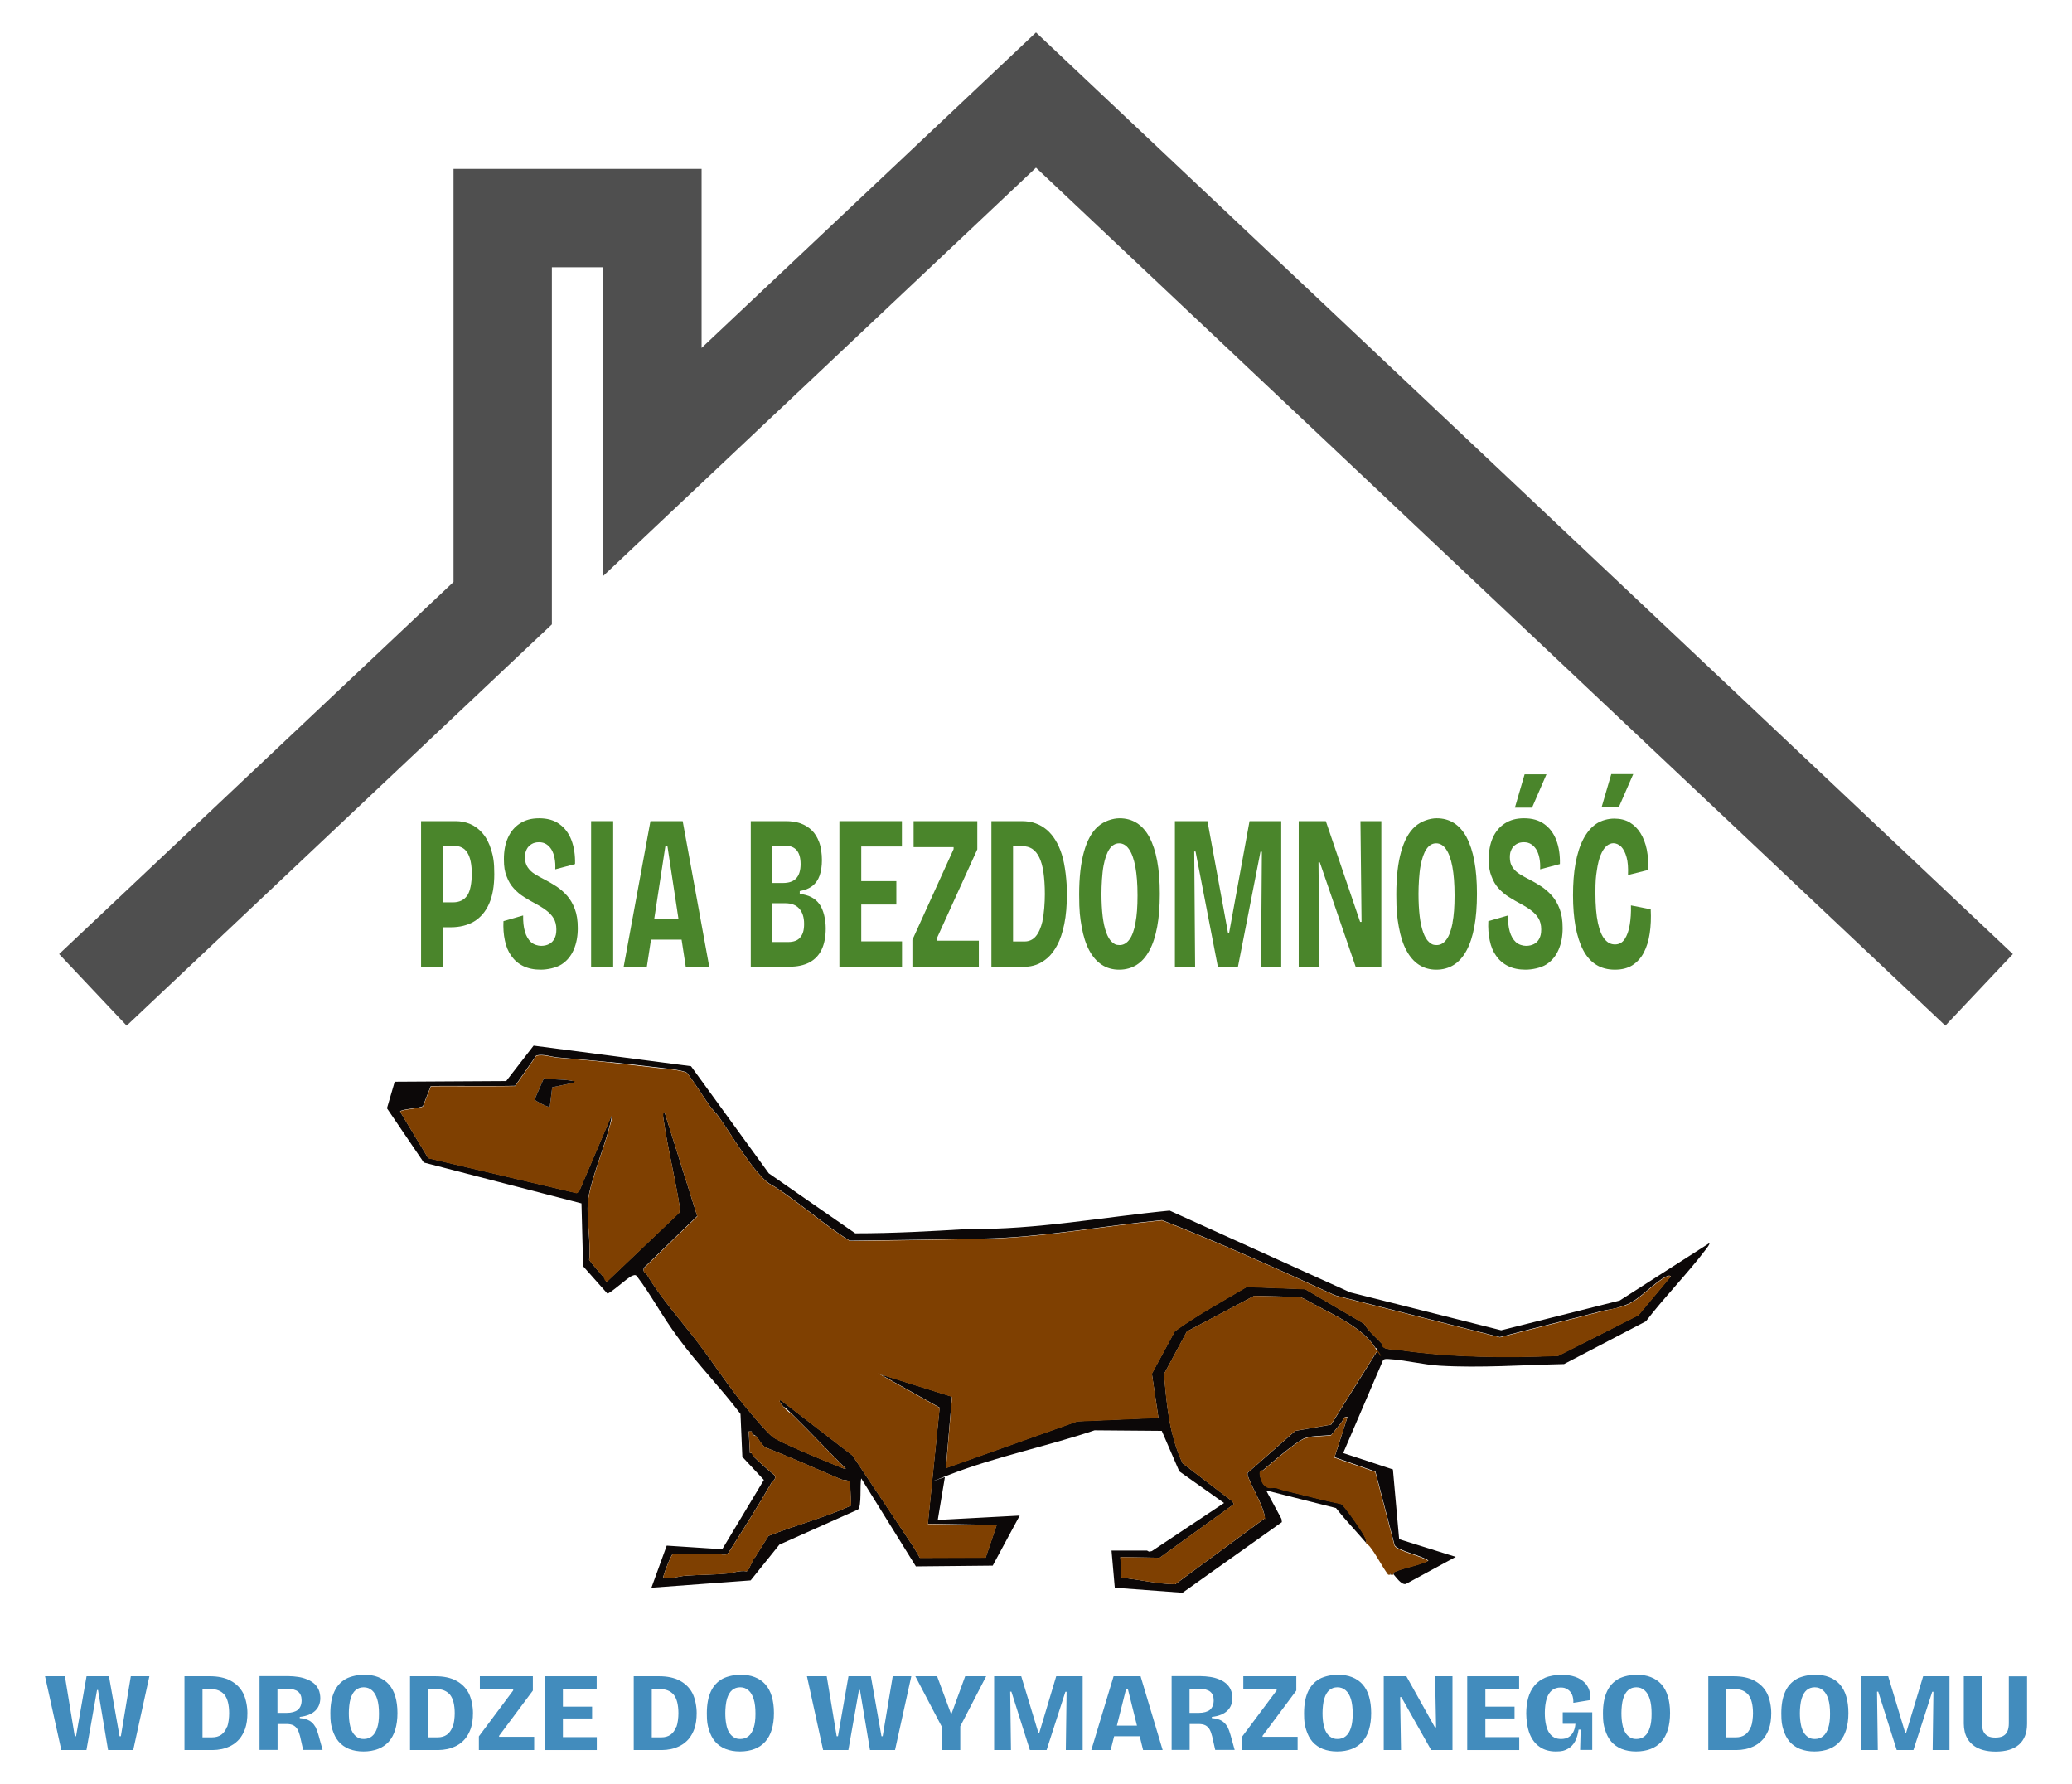 <?xml version="1.0" encoding="UTF-8"?>
<svg id="Warstwa_1" xmlns="http://www.w3.org/2000/svg" version="1.1" viewBox="0 0 1896 1632">
  <!-- Generator: Adobe Illustrator 29.4.0, SVG Export Plug-In . SVG Version: 2.1.0 Build 152)  -->
  <defs>
    <style>
      .st0 {
        fill: #4f4f4f;
      }

      .st1 {
        fill: #0c0808;
      }

      .st2 {
        fill: #4a852b;
      }

      .st3 {
        fill: #428cbd;
      }

      .st4 {
        fill: #7f4001;
      }
    </style>
  </defs>
  <path class="st1" d="M1250.1,1411.5c-9.1-10.7-18.9-20.8-27.6-31.9l-63.9-16.1,14,26,.4,3-90.9,64.6-62-4.6-3-34h32.5c.3,0,1.2.9,2.1,1l2.3-.5,66.1-44-41-29-16-37-61.5-.5c-42.5,14.4-91,24.3-132.5,40.5s-3.9,1.4-4.5,2.5l-6.5,39,75-4-24.7,45.8-70.3.7-50-80.5c-1.5,5.9.6,25.3-3,28.5l-71.9,32.1-26.3,32.7-90.8,6.7,14-38.5,50.8,3.3,38.1-63.4-19.7-21.1-1.7-39.3c-17.5-23.2-38.6-44.8-55.9-68.1s-25-39.6-39-58c-1.5-1.5-2.6-.8-4.3-.2-4.5,1.8-20.2,16.6-22.7,16.1l-22.1-24.9-1.5-57.5-144.3-37.4-33.7-49.6,7.1-24.3,102-.6,25.1-32.4,144,18.8,71.2,98,79.1,54.9c34.7,0,69.3-1.9,103.9-4,61.8.8,122.6-10.9,183.8-16.8l165.2,74.8,138.2,34.7,108.4-27.2,82-52.5c.8.8-2.3,4.5-3,5.5-17,22.5-37.8,43.5-55,66l-74.9,39.1c-36.8.8-76.9,3.7-113.6,1.5-15.2-.9-31.7-5.2-47-6.1-1.7,0-3.6-.4-5,1l-36.5,85,45.5,15,5.7,63.8,51.8,16.2-45.7,24.8c-4.2.9-8.6-6-11.3-8.9.1,0-.5-1.6,1.2-2.3,9.2-4.1,21.5-5.6,30.8-10.2-5.3-4.4-28.1-9-30.9-14.1l-17.6-67.4-37.4-13.1,11.9-36.9c-4.2-.4-3.9,2.9-5.5,4.9-3.1,3.9-6.2,7.8-9.4,11.6-7.7,1.2-20.1.2-26.8,4.2-9.9,5.8-26.5,20.2-35.6,28s-2.2.2-2.4.4c-1.9,1.9.9,10.1,2.8,12.4,4.5,5.4,7.5,2.4,12.3,3.5s4.1,1.5,7,2.2c17.2,4.1,34.3,8.8,51.7,12.3,1.4.9,2.4,2.3,3.5,3.5,4,4.8,14.8,20,17.6,25.4,1.1,2.1,2,4.1,2,6.5ZM558.4,971.8c-15.9-1.8-31.9-2.9-47.8-4.4-6.6-.6-13-3.4-19.9-1.8l-19.3,27.7c-8.6.3-17.3.2-25.9.2-4.5,0-9.1,0-13.9,0-12.5,0-25-.2-37.4.1l-7.2,18.3c-2.4,2-20.8,2.8-20.9,5l25.7,42.5,135.8,32,2.3-1.6,30.1-70.4c-.7,5.9-2.4,11.7-4,17.4-4.6,16.2-16.6,46.8-18,62-1.6,17.1,2.8,36.4,1.1,53.8,4.1,5.4,8.6,10.3,13,15.4s.5,3.6,3.5,4.2l66-62.9.3-5.5c-4.2-26.8-11-53.4-14.8-80.2s-1-6.2.9-6.4l30,95.3-48.9,47.4c-1.1,4.3,1.9,4.5,2.8,6,12.9,21.8,32.5,43.6,48,64,13.7,18.2,26.4,37.9,41.1,55.7,6.1,7.4,18.9,22.9,25.5,28.5,6,5.2,47.5,21.9,57.8,26.2s6.3,2.8,9.7,3.3c-16-15.8-31.4-32.4-47.4-48.1s-5.7-4.2-8.1-6.9c-.9-1-8.2-8.4-3.9-7.6l65.5,50.5c18.2,27.3,37.3,55.7,54.9,82.3,2.4,3.6,4.6,7.5,6.7,11.3l60.2-.2,10.1-29.9-63-1,10.8-106.3-54.8-30.7,66.1,20.7-5.6,65.3,120.2-42.8,74.3-3.2-6-40.4,21-38.8c20.7-15.1,43.6-27.3,65.7-40.5l53.6,2,54,31.7c4.2,7.3,10.9,12.4,16.4,18.4s.4,2.5,1.3,3.2c2.9,2,12.1,2,15.5,2.5,47.7,6.8,96,7.1,144.2,5.2l73.5-37.2,29.7-35.5c-1.1-1.3-3.4-.2-4.6.4-10.9,5.4-23.2,20.1-34.9,25.1s-16.5,4.4-23.7,6.3c-31.1,8.2-62.4,15.6-93.3,23.8l-150.7-38.2c-51.7-23.8-105-47.9-158.4-68.8-54.9,5.3-108.8,15.8-163.8,16.9s-36.2.7-54,1c-22.7.4-45.3.6-68,.9-23.4-14.5-45.1-34.3-68-49-3-1.9-5-2.6-7.8-4.9-14.9-12.6-31.9-42.6-44.3-59.9-2.2-3.1-5.4-6.1-7.4-8.8-7.3-10.1-13.7-21-21.3-30.9-2.6-2.2-16.6-3.8-21.2-4.3-8.7-1.1-46.1-5.3-49.1-5.6ZM1203.7,1193.9c-4.7-2.5-9.2-5.4-14.1-7.4l-41.9-1-61.6,32.6-20.9,38.9c2.4,28.5,4.8,55.5,17,81.7l45.5,34.8,1.5,2.5-68,49.1-36-.6,1.1,18.9c16.4,1.4,32.7,5.8,49.2,5.9l81.5-60c.8-1.4,0-3.4-.3-4.8-2.9-11.1-11.3-23.9-15.1-35v-2c0,0,43.7-38.5,43.7-38.5l32.8-5.7,42.2-67.4c.6-2.9-1.4-2.1-2-3.2-10.8-17.4-36.2-29-54.4-38.8ZM688,1309.5h-2.9c0,0,1.1,19.9,1.1,19.9,4-.7,2.7,2.4,4.1,3.8,5.8,5.7,12.3,11.4,18.5,16.5,1.7,3.9-2,5.2-2.8,6.6-12.5,21.8-26,43.1-39.5,64.3-4,3.5-5.9,1-10,.9-13.6-.2-27.3,0-40.9.2-1.5.5-9.5,21-8.7,21.8,7.1,1.3,13.9-1.5,20.5-2,12.3-.9,25.7-.8,38-2,5.9-.6,11.5-3,17.8-2,2.2-.5,5.5-11.6,7.7-12.8l12.3-19.6c24.9-10,51.2-16.5,75.6-27.8l-1-21.7c-2.2-1.9-6.3-1.5-8.1-2.2-22.5-9.5-45.9-20.1-69.1-29.1-3.5-2.2-6-7.3-8.6-10.2s-4.2-.2-4.1-4.6Z"/>
  <path class="st4" d="M1250.1,1411.5c0-2.4-.9-4.4-2-6.5-2.8-5.3-13.6-20.6-17.6-25.4s-2-2.6-3.5-3.5c-17.4-3.6-34.5-8.3-51.7-12.3-2.9-.7-6.3-2.1-7-2.2-4.8-1.1-7.8,1.9-12.3-3.5-1.9-2.3-4.7-10.5-2.8-12.4s1.8,0,2.4-.4c9.2-7.8,25.7-22.2,35.6-28,6.7-4,19.1-3,26.8-4.2,3.2-3.8,6.3-7.7,9.4-11.6s1.4-5.3,5.5-4.9l-11.9,36.9,37.4,13.1,17.6,67.4c2.8,5.1,25.5,9.7,30.9,14.1-9.3,4.6-21.6,6.1-30.8,10.2-1.7.7-1.1,2.2-1.2,2.3-.2.2-1.4,0-2,0l-.5-1-.5,1c-.5,0-1.2.3-1.8-.2-5.8-7.8-10.8-18.3-16.8-25.7-1.2-1.4-2.7-2.2-3.4-3.1Z"/>
  <path class="st1" d="M1273.1,1440.5c-.3,0-.7,0-1,0l.5-1,.5,1Z"/>
  <path class="st4" d="M1203.7,1193.9c18.2,9.8,43.6,21.4,54.4,38.8s2.6.3,2,3.2l-42.2,67.4-32.8,5.7-43.6,38.5v2c3.8,11.1,12.2,23.9,15.1,35s1.1,3.5.3,4.8l-81.5,60c-16.5,0-32.8-4.4-49.2-5.9l-1.1-18.9,36,.6,68-49.1-1.5-2.5-45.5-34.8c-12.3-26.2-14.6-53.2-17-81.7l20.9-38.9,61.6-32.6,41.9,1c4.9,2,9.5,4.9,14.1,7.4Z"/>
  <path class="st4" d="M688,1309.5c0,4.4,2.9,3.3,4.1,4.6,2.6,2.8,5.1,8,8.6,10.2,23.3,8.9,46.6,19.6,69.1,29.1,1.8.8,5.9.3,8.1,2.2l1,21.7c-24.4,11.3-50.7,17.8-75.6,27.8l-12.3,19.6c-2.1,1.2-5.4,12.2-7.7,12.8-6.3-1.1-11.9,1.4-17.8,2-12.3,1.3-25.6,1.1-38,2-6.6.5-13.4,3.3-20.5,2-.9-.8,7.2-21.3,8.7-21.8,13.6-.1,27.3-.4,40.9-.2,4.1,0,6,2.5,10-.9,13.5-21.2,27-42.5,39.5-64.3.8-1.4,4.5-2.6,2.8-6.6-6.2-5.1-12.7-10.8-18.5-16.5s-.2-4.5-4.1-3.8l-1.1-19.9h2.9Z"/>
  <path class="st4" d="M607.6,977.5c4.6.6,18.6,2.1,21.2,4.3,7.6,9.9,14.1,20.8,21.3,30.9,2,2.7,5.2,5.8,7.4,8.8,12.4,17.3,29.4,47.3,44.3,59.9,2.8,2.4,4.8,3,7.8,4.9,22.9,14.8,44.6,34.5,68,49,22.7-.3,45.3-.5,68-.9,17.8-.3,36-.6,54-1,55-1.2,108.9-11.6,163.8-16.9,53.5,20.9,106.7,44.9,158.4,68.8l150.7,38.2c30.9-8.1,62.2-15.6,93.3-23.8,7.3-1.9,16.4-3.1,23.7-6.3,11.7-5,24-19.7,34.9-25.1,1.2-.6,3.5-1.8,4.6-.4l-29.7,35.5-73.5,37.2c-48.2,1.9-96.5,1.6-144.2-5.2-3.4-.5-12.6-.5-15.5-2.5s-.7-2.5-1.3-3.2c-5.5-6-12.2-11-16.4-18.4l-54-31.7-53.6-2c-22.1,13.2-45,25.5-65.7,40.5l-21,38.8,6,40.4-74.3,3.2-120.2,42.8,5.6-65.3-66.1-20.7,54.8,30.7-10.8,106.3,63,1-10.1,29.9-60.2.2c-2.1-3.8-4.3-7.7-6.7-11.3-17.6-26.6-36.8-55-54.9-82.3l-65.5-50.5c-4.2-.8,3,6.6,3.9,7.6,2.5,2.6,5.7,4.5,8.1,6.9,16,15.7,31.4,32.2,47.4,48.1-3.3-.6-6.6-2-9.7-3.3-10.3-4.3-51.8-21-57.8-26.2-6.6-5.7-19.4-21.2-25.5-28.5-14.6-17.8-27.3-37.5-41.1-55.7-15.4-20.5-35.1-42.2-48-64-.9-1.5-4-1.7-2.8-6l48.9-47.4-30-95.3c-1.9.2-1.1,5.2-.9,6.4,3.8,26.8,10.6,53.4,14.8,80.2l-.3,5.5-66,62.9c-3-.6-2.5-3-3.5-4.2-4.4-5.1-8.9-10.1-13-15.4,1.7-17.5-2.7-36.7-1.1-53.8,1.4-15.2,13.4-45.8,18-62s3.4-11.5,4-17.4l-30.1,70.4-2.3,1.6-135.8-32-25.7-42.5c.1-2.3,18.6-3,20.9-5l7.2-18.3c12.4-.3,24.9,0,37.4-.1,4.8,0,9.4,0,13.9,0,8.6,0,17.3,0,25.9-.2l19.3-27.7c6.8-1.5,13.3,1.2,19.9,1.8,15.9,1.5,31.9,2.6,47.8,4.4,3,.3,40.4,4.6,49.1,5.6ZM525.1,990.5c-.4-1.9-2-1.8-3.5-2-7.9-1.3-16-.6-23.9-2.1l-8.5,19.5c.3,1.1,12.9,7.7,13.9,6.6l2.2-17.8,19.8-4.2ZM803.6,1256.5v1c.6-.3.6-.7,0-1Z"/>
  <path class="st1" d="M525.1,990.5l-19.8,4.2-2.2,17.8c-1,1.1-13.6-5.5-13.9-6.6l8.5-19.5c7.9,1.5,16,.8,23.9,2.1s3.1,0,3.5,2Z"/>
  <path class="st1" d="M803.6,1256.5c.6.3.6.7,0,1v-1Z"/>
  <polygon class="st0" points="1780.1 938.3 948 153.4 552 526.9 552 244.5 505 244.5 505 571.2 115.9 938.3 54.1 872.8 415 532.4 415 154.5 642 154.5 642 318.3 948 29.7 1841.9 872.8 1780.1 938.3"/>
  <g>
    <path class="st2" d="M441.7,762.4c-3.3-3.8-7.1-6.7-11.3-8.5s-8.7-2.7-13.4-2.7h-31.7v133.2h19.8v-36.1h7.2c8.4,0,15.6-1.8,21.5-5.3,5.9-3.6,10.5-8.9,13.7-16.1,3.2-7.2,4.8-16.3,4.8-27.2s-.9-16-2.8-22.2c-1.9-6.2-4.5-11.2-7.8-15ZM427.5,819.3c-2.8,4.1-7.2,6.2-13,6.2h-9.5v-51.7h10.3c5.7,0,9.8,2.1,12.4,6.3,2.6,4.2,4,10.6,4,19.2s-1.4,16-4.2,20.1Z"/>
    <path class="st2" d="M518.8,819.3c-3-3.3-6.2-6.1-9.7-8.4-3.5-2.3-7-4.3-10.5-6.1-3.2-1.6-6.2-3.3-9-5-2.8-1.7-5-3.8-6.7-6.3-1.7-2.4-2.5-5.5-2.5-9.1s.5-5.2,1.5-7.3,2.5-3.6,4.4-4.8c1.9-1.2,4.2-1.8,6.9-1.8s4.8.6,6.7,1.8c1.9,1.2,3.5,2.9,4.8,5,1.3,2.2,2.2,4.8,2.8,7.9.6,3.1.8,6.5.6,10.1l18.1-4.8c.2-8.3-.9-15.6-3.3-21.9-2.4-6.3-6.1-11.2-11-14.7-4.9-3.6-11.1-5.3-18.5-5.3s-12.7,1.6-17.6,4.7c-4.9,3.2-8.5,7.5-11,13.1-2.5,5.6-3.7,12.1-3.7,19.5s.8,11.5,2.5,15.8c1.6,4.4,3.8,8.1,6.6,11.1,2.7,3,5.8,5.6,9.3,7.8,3.4,2.2,7,4.2,10.5,6.1,3.8,2,7.1,4.1,9.9,6.2,2.8,2.1,5.1,4.5,6.7,7.2,1.6,2.7,2.5,6.1,2.5,10.1s-.6,6.2-1.7,8.4c-1.1,2.2-2.7,3.9-4.8,5-2.1,1.1-4.5,1.7-7.4,1.7s-6.8-1.1-9.3-3.4c-2.5-2.3-4.4-5.5-5.6-9.7-1.2-4.2-1.7-9.1-1.6-14.7l-18,5.2c-.3,6.3.1,12.2,1.3,17.7,1.1,5.5,3.1,10.2,5.9,14.1,2.8,4,6.4,7.1,10.9,9.3,4.5,2.2,9.8,3.3,15.9,3.3s14.1-1.6,19.1-4.8c5-3.2,8.7-7.7,11.2-13.5,2.5-5.8,3.7-12.3,3.7-19.6s-.9-12.7-2.7-17.6c-1.8-4.8-4.2-8.9-7.1-12.2Z"/>
    <rect class="st2" x="540.9" y="751.2" width="20.2" height="133.2"/>
    <path class="st2" d="M595.2,751.2l-24.5,133.2h21.2l3.8-24.8h28l3.8,24.8h21.5l-24.3-133.2h-29.6ZM598.7,840.4l10.2-66.6h1.8l10.1,66.6h-22.2Z"/>
    <path class="st2" d="M731.8,817.8v-2.6c4.7-.8,8.6-2.4,11.6-4.7,3-2.4,5.2-5.5,6.6-9.5,1.4-4,2.1-8.7,2.1-14.2s-.8-11.7-2.5-16.3c-1.7-4.5-3.9-8.2-6.9-11-2.9-2.8-6.4-4.9-10.3-6.3-4-1.3-8.3-2-13-2h-32.4v133.2h35.1c7.4,0,13.5-1.3,18.5-3.9,4.9-2.6,8.7-6.5,11.2-11.7,2.5-5.2,3.8-11.7,3.8-19.5s-1.9-16.8-5.8-22.2c-3.9-5.4-9.9-8.5-18.1-9.3ZM706.5,773.6h11.5c4.9,0,8.6,1.4,11,4.2,2.4,2.8,3.6,7.1,3.6,12.7s-1.3,10.1-4,13c-2.6,2.9-6.7,4.3-12.3,4.3h-9.8v-34.3ZM732.2,857.7c-2.4,2.8-6.1,4.1-11,4.1h-14.7v-35.5h11.9c5.7,0,10,1.6,12.9,4.9,3,3.3,4.5,8,4.5,14s-1.2,9.7-3.6,12.4Z"/>
    <polygon class="st2" points="788.1 827.5 820.2 827.5 820.2 806.1 788.1 806.1 788.1 774.4 825.3 774.4 825.3 751.2 788.1 751.2 781.6 751.2 768.1 751.2 768.1 884.4 781.6 884.4 788.1 884.4 825.4 884.4 825.4 861.2 788.1 861.2 788.1 827.5"/>
    <polygon class="st2" points="857.1 858.8 894.3 777 894.3 751.2 836 751.2 836 775 872.6 775 872.6 776.8 834.9 859.8 834.9 884.4 895.7 884.4 895.7 860.6 857.1 860.6 857.1 858.8"/>
    <path class="st2" d="M957.8,759.1c-6.2-5.2-13.7-7.9-22.7-7.9h-27.9v133.2h31c3.2,0,6.6-.6,10-1.8,3.5-1.2,6.9-3.3,10.3-6.2,3.3-2.9,6.4-6.9,9-11.9,2.7-5,4.8-11.4,6.4-19.2,1.6-7.7,2.4-17.1,2.4-28s-1.6-25.9-4.7-35.7c-3.1-9.8-7.8-17.4-13.9-22.6ZM954,842.5c-1.5,6.4-3.6,11.1-6.3,14.2-2.7,3.1-6.1,4.6-10.2,4.6h-10.5v-87.2h8.5c3.5,0,6.5.8,9.1,2.5,2.6,1.7,4.7,4.3,6.4,7.8,1.7,3.5,3,8,3.8,13.5.8,5.5,1.3,12.2,1.3,20s-.7,18.1-2.2,24.5Z"/>
    <path class="st2" d="M1051.8,765.9c-3.2-5.8-7-10.1-11.6-13-4.6-2.9-9.8-4.3-15.8-4.3s-14.2,2.5-19.8,7.6c-5.6,5-9.8,12.7-12.7,23-2.9,10.3-4.4,23.3-4.4,39.1s.8,21,2.3,29.6c1.5,8.5,3.8,15.7,6.9,21.5,3.1,5.8,6.9,10.2,11.5,13.2,4.6,3,9.9,4.5,15.9,4.5s11.4-1.5,16-4.4,8.6-7.4,11.7-13.2c3.2-5.9,5.5-13.1,7.1-21.7,1.6-8.6,2.4-18.6,2.4-30.1s-.8-21.3-2.4-30c-1.6-8.7-4-15.9-7.1-21.7ZM1039.1,844.3c-1.3,6.7-3.1,11.8-5.6,15.2-2.5,3.4-5.5,5.1-9,5.1s-5-1-7.1-2.9c-2.1-1.9-3.8-4.9-5.2-8.8-1.4-3.9-2.5-8.8-3.2-14.6-.7-5.9-1.1-12.7-1.1-20.5s.6-19,1.9-25.8,3.1-12,5.5-15.4,5.3-5.1,8.8-5.1,6.6,1.8,9.1,5.5c2.5,3.6,4.4,9,5.7,15.9,1.3,7,2,15.7,2,26.2s-.6,18.5-1.9,25.2Z"/>
    <polygon class="st2" points="1124.7 853.5 1123.7 853.5 1104.9 751.2 1075.1 751.2 1075.1 884.4 1093.6 884.4 1092.8 779 1094 779 1114.4 884.4 1132.8 884.4 1153.4 779.2 1154.7 779.2 1153.9 884.4 1172.4 884.4 1172.4 751.2 1143.4 751.2 1124.7 853.5"/>
    <polygon class="st2" points="1245.9 843.4 1244.6 843.4 1213.2 751.2 1188.4 751.2 1188.4 884.4 1207.4 884.4 1206.5 788.9 1207.7 788.9 1240.5 884.4 1264 884.4 1264 751.2 1244.9 751.2 1245.9 843.4"/>
    <path class="st2" d="M1342,765.9c-3.2-5.8-7-10.1-11.6-13-4.6-2.9-9.8-4.3-15.8-4.3s-14.2,2.5-19.8,7.6c-5.6,5-9.8,12.7-12.7,23-2.9,10.3-4.4,23.3-4.4,39.1s.8,21,2.3,29.6c1.5,8.5,3.8,15.7,6.9,21.5,3.1,5.8,6.9,10.2,11.5,13.2,4.6,3,9.9,4.5,15.9,4.5s11.4-1.5,16-4.4,8.6-7.4,11.7-13.2c3.2-5.9,5.5-13.1,7.1-21.7,1.6-8.6,2.4-18.6,2.4-30.1s-.8-21.3-2.4-30c-1.6-8.7-4-15.9-7.1-21.7ZM1329.2,844.3c-1.3,6.7-3.1,11.8-5.6,15.2-2.5,3.4-5.5,5.1-9,5.1s-5-1-7.1-2.9c-2.1-1.9-3.8-4.9-5.2-8.8-1.4-3.9-2.5-8.8-3.2-14.6-.7-5.9-1.1-12.7-1.1-20.5s.6-19,1.9-25.8,3.1-12,5.5-15.4,5.3-5.1,8.8-5.1,6.6,1.8,9.1,5.5c2.5,3.6,4.4,9,5.7,15.9,1.3,7,2,15.7,2,26.2s-.6,18.5-1.9,25.2Z"/>
    <polygon class="st2" points="1415.1 708.4 1395.1 708.4 1386.2 738.9 1401.9 738.9 1415.1 708.4"/>
    <path class="st2" d="M1420,819.3c-3-3.3-6.2-6.1-9.7-8.4-3.5-2.3-7-4.3-10.5-6.1-3.2-1.6-6.2-3.3-9-5-2.8-1.7-5-3.8-6.7-6.3-1.7-2.4-2.5-5.5-2.5-9.1s.5-5.2,1.5-7.3,2.5-3.6,4.4-4.8c1.9-1.2,4.2-1.8,6.9-1.8s4.8.6,6.7,1.8c1.9,1.2,3.5,2.9,4.8,5,1.3,2.2,2.2,4.8,2.8,7.9.6,3.1.8,6.5.6,10.1l18.1-4.8c.2-8.3-.9-15.6-3.3-21.9-2.4-6.3-6.1-11.2-11-14.7-4.9-3.6-11.1-5.3-18.5-5.3s-12.7,1.6-17.6,4.7c-4.9,3.2-8.5,7.5-11,13.1-2.5,5.6-3.7,12.1-3.7,19.5s.8,11.5,2.5,15.8c1.6,4.4,3.8,8.1,6.6,11.1,2.7,3,5.8,5.6,9.3,7.8,3.4,2.2,7,4.2,10.5,6.1,3.8,2,7.1,4.1,9.9,6.2,2.8,2.1,5.1,4.5,6.7,7.2,1.6,2.7,2.5,6.1,2.5,10.1s-.6,6.2-1.7,8.4c-1.1,2.2-2.7,3.9-4.8,5-2.1,1.1-4.5,1.7-7.4,1.7s-6.8-1.1-9.3-3.4c-2.5-2.3-4.4-5.5-5.6-9.7-1.2-4.2-1.7-9.1-1.6-14.7l-18,5.2c-.3,6.3.1,12.2,1.3,17.7,1.1,5.5,3.1,10.2,5.9,14.1,2.8,4,6.4,7.1,10.9,9.3,4.5,2.2,9.8,3.3,15.9,3.3s14.1-1.6,19.1-4.8c5-3.2,8.7-7.7,11.2-13.5,2.5-5.8,3.7-12.3,3.7-19.6s-.9-12.7-2.7-17.6c-1.8-4.8-4.2-8.9-7.1-12.2Z"/>
    <polygon class="st2" points="1494.5 708.2 1474.4 708.2 1465.5 738.7 1481.2 738.7 1494.5 708.2"/>
    <path class="st2" d="M1510.6,831.9l-18.2-3.6c.2,6.5-.2,12.4-1.1,17.8-.9,5.4-2.4,9.7-4.6,13-2.2,3.3-5.1,4.9-8.9,4.9s-6.6-1.5-9.3-4.6c-2.7-3.1-4.8-8.1-6.3-15-1.5-6.9-2.3-16-2.3-27.4s.4-14.8,1.3-20.6c.8-5.8,2-10.5,3.5-14.2,1.5-3.7,3.3-6.4,5.3-8.2,2-1.7,4.2-2.6,6.4-2.6s5,1.1,7.1,3.2c2.1,2.2,3.7,5.3,4.9,9.6,1.2,4.2,1.6,9.7,1.3,16.3l18.5-4.6c.3-6.7-.2-13-1.3-18.7-1.2-5.7-3.1-10.7-5.7-14.9-2.6-4.2-5.9-7.5-9.9-9.9-4-2.4-8.7-3.5-14.2-3.5s-11.8,1.6-16.5,4.8c-4.7,3.2-8.6,7.9-11.8,14-3.2,6.1-5.5,13.5-7.1,22.2s-2.3,18.4-2.3,29.2.8,20.2,2.3,28.6c1.6,8.4,3.9,15.6,7,21.5,3.1,5.9,7.1,10.4,11.9,13.4,4.8,3,10.5,4.5,17.1,4.5s11.8-1.4,16.1-4.1c4.3-2.8,7.8-6.6,10.4-11.6,2.6-5,4.4-10.8,5.4-17.6,1-6.7,1.3-14,.9-21.8Z"/>
  </g>
  <g>
    <polygon class="st3" points="110.6 1588.4 109.4 1588.4 99.7 1533.5 79.2 1533.5 69.6 1588.4 68.4 1588.4 59.4 1533.5 41.2 1533.5 56.1 1601 79.1 1601 88.8 1546.1 89.7 1546.1 98.9 1601 121.9 1601 136.7 1533.5 119.7 1533.5 110.6 1588.4"/>
    <path class="st3" d="M210.9,1537.5c-5.1-2.7-11.4-4-18.9-4h-23.2v67.5h25.8c2.7,0,5.5-.3,8.4-.9,2.9-.6,5.7-1.7,8.5-3.1,2.8-1.5,5.3-3.5,7.5-6,2.2-2.6,4-5.8,5.4-9.7,1.3-3.9,2-8.6,2-14.2s-1.3-13.1-3.9-18.1c-2.6-5-6.5-8.8-11.6-11.5ZM207.7,1579.8c-1.2,3.2-3,5.6-5.2,7.2-2.3,1.6-5.1,2.4-8.5,2.4h-8.7v-44.2h7.1c2.9,0,5.4.4,7.6,1.3,2.2.9,3.9,2.2,5.4,3.9,1.4,1.8,2.5,4.1,3.2,6.9.7,2.8,1.1,6.2,1.1,10.1s-.6,9.2-1.8,12.4Z"/>
    <path class="st3" d="M288.4,1579.6c-1.2-2.2-2.8-3.9-5-5.3-2.2-1.3-5.2-2.2-9.1-2.5v-1.1c3.4-.4,6.2-1.1,8.6-2.1s4.3-2.3,5.8-3.8c1.5-1.5,2.6-3.2,3.3-5.1.7-1.9,1.1-3.9,1.1-6.2s-.5-5.6-1.6-7.9c-1.1-2.3-2.5-4.1-4.4-5.7-1.9-1.5-4-2.8-6.5-3.7-2.4-1-5.1-1.7-7.9-2.1-2.8-.4-5.7-.7-8.6-.7h-26.6v67.5h16.5v-23.7h8c2.7,0,4.9.4,6.6,1.3,1.6.9,2.9,2.2,3.8,3.9.9,1.7,1.6,3.8,2.2,6.1l2.8,12.4h17.8l-3.8-13.7c-.8-2.9-1.8-5.5-2.9-7.7ZM272.6,1564.2c-2.3,1.8-5.8,2.8-10.3,2.8h-8.4v-22h8.9c4.6,0,7.9.9,10,2.6,2.1,1.7,3.2,4.4,3.2,8s-1.2,6.8-3.5,8.6Z"/>
    <path class="st3" d="M355.8,1540.9c-2.6-2.9-5.8-5.1-9.7-6.6-3.8-1.5-8.2-2.2-13.1-2.2s-11.9,1.3-16.5,3.8c-4.6,2.6-8.2,6.4-10.6,11.7-2.4,5.2-3.6,11.8-3.6,19.8s.6,10.7,1.9,15c1.3,4.3,3.2,8,5.7,10.9,2.5,2.9,5.7,5.2,9.5,6.7,3.8,1.5,8.2,2.3,13.2,2.3s9.5-.8,13.4-2.3c3.9-1.5,7.1-3.7,9.8-6.7,2.6-3,4.6-6.6,5.9-11,1.3-4.4,2-9.4,2-15.2s-.7-10.8-2-15.2c-1.3-4.4-3.3-8.1-5.9-11ZM345.2,1580.6c-1.1,3.4-2.6,6-4.7,7.7-2,1.7-4.6,2.6-7.5,2.6s-4.2-.5-5.9-1.5c-1.7-1-3.2-2.5-4.4-4.5-1.2-2-2.1-4.5-2.6-7.4-.6-3-.9-6.4-.9-10.4s.5-9.6,1.6-13.1c1.1-3.5,2.6-6.1,4.6-7.8,2-1.7,4.5-2.6,7.4-2.6s5.5.9,7.6,2.8c2.1,1.8,3.7,4.5,4.8,8.1,1.1,3.5,1.6,8,1.6,13.3s-.5,9.4-1.6,12.8Z"/>
    <path class="st3" d="M417.3,1537.5c-5.1-2.7-11.4-4-18.9-4h-23.2v67.5h25.8c2.7,0,5.5-.3,8.4-.9,2.9-.6,5.7-1.7,8.5-3.1,2.8-1.5,5.3-3.5,7.5-6,2.2-2.6,4-5.8,5.4-9.7,1.3-3.9,2-8.6,2-14.2s-1.3-13.1-3.9-18.1c-2.6-5-6.5-8.8-11.6-11.5ZM414.1,1579.8c-1.2,3.2-3,5.6-5.2,7.2-2.3,1.6-5.1,2.4-8.5,2.4h-8.7v-44.2h7.1c2.9,0,5.4.4,7.6,1.3,2.2.9,3.9,2.2,5.4,3.9,1.4,1.8,2.5,4.1,3.2,6.9.7,2.8,1.1,6.2,1.1,10.1s-.6,9.2-1.8,12.4Z"/>
    <polygon class="st3" points="456.7 1588 487.6 1546.6 487.6 1533.5 439.1 1533.5 439.1 1545.5 469.6 1545.5 469.6 1546.5 438.2 1588.5 438.2 1601 488.8 1601 488.8 1588.9 456.7 1588.9 456.7 1588"/>
    <polygon class="st3" points="515.1 1572.1 541.8 1572.1 541.8 1561.3 515.1 1561.3 515.1 1545.2 546 1545.2 546 1533.5 515.1 1533.5 509.7 1533.5 498.5 1533.5 498.5 1601 509.7 1601 515.1 1601 546.1 1601 546.1 1589.2 515.1 1589.2 515.1 1572.1"/>
    <path class="st3" d="M622,1537.5c-5.1-2.7-11.4-4-18.9-4h-23.2v67.5h25.8c2.7,0,5.5-.3,8.4-.9,2.9-.6,5.7-1.7,8.5-3.1,2.8-1.5,5.3-3.5,7.5-6,2.2-2.6,4-5.8,5.4-9.7,1.3-3.9,2-8.6,2-14.2s-1.3-13.1-3.9-18.1c-2.6-5-6.5-8.8-11.6-11.5ZM618.8,1579.8c-1.2,3.2-3,5.6-5.2,7.2-2.3,1.6-5.1,2.4-8.5,2.4h-8.7v-44.2h7.1c2.9,0,5.4.4,7.6,1.3,2.2.9,3.9,2.2,5.4,3.9,1.4,1.8,2.5,4.1,3.2,6.9.7,2.8,1.1,6.2,1.1,10.1s-.6,9.2-1.8,12.4Z"/>
    <path class="st3" d="M700.3,1540.9c-2.6-2.9-5.8-5.1-9.7-6.6-3.8-1.5-8.2-2.2-13.1-2.2s-11.9,1.3-16.5,3.8c-4.6,2.6-8.2,6.4-10.6,11.7-2.4,5.2-3.6,11.8-3.6,19.8s.6,10.7,1.9,15c1.3,4.3,3.2,8,5.7,10.9,2.5,2.9,5.7,5.2,9.5,6.7,3.8,1.5,8.2,2.3,13.2,2.3s9.5-.8,13.4-2.3c3.9-1.5,7.1-3.7,9.8-6.7,2.6-3,4.6-6.6,5.9-11,1.3-4.4,2-9.4,2-15.2s-.7-10.8-2-15.2c-1.3-4.4-3.3-8.1-5.9-11ZM689.7,1580.6c-1.1,3.4-2.6,6-4.7,7.7-2,1.7-4.6,2.6-7.5,2.6s-4.2-.5-5.9-1.5c-1.7-1-3.2-2.5-4.4-4.5-1.2-2-2.1-4.5-2.6-7.4-.6-3-.9-6.4-.9-10.4s.5-9.6,1.6-13.1c1.1-3.5,2.6-6.1,4.6-7.8,2-1.7,4.5-2.6,7.4-2.6s5.5.9,7.6,2.8c2.1,1.8,3.7,4.5,4.8,8.1,1.1,3.5,1.6,8,1.6,13.3s-.5,9.4-1.6,12.8Z"/>
    <polygon class="st3" points="807.7 1588.4 806.6 1588.4 796.9 1533.5 776.4 1533.5 766.8 1588.4 765.6 1588.4 756.5 1533.5 738.4 1533.5 753.2 1601 776.3 1601 786 1546.1 786.9 1546.1 796.1 1601 819 1601 833.9 1533.5 816.9 1533.5 807.7 1588.4"/>
    <polygon class="st3" points="870.8 1567.5 870.1 1567.5 857.5 1533.5 837.6 1533.5 861.6 1579.3 861.6 1601 878.7 1601 878.7 1579.3 902.4 1533.5 883.2 1533.5 870.8 1567.5"/>
    <polygon class="st3" points="951 1585.3 950.2 1585.3 934.5 1533.5 909.7 1533.5 909.7 1601 925.1 1601 924.4 1547.6 925.5 1547.6 942.4 1601 957.7 1601 974.9 1547.7 976 1547.7 975.3 1601 990.7 1601 990.7 1533.5 966.5 1533.5 951 1585.3"/>
    <path class="st3" d="M1019,1533.5l-20.4,67.5h17.7l3.2-12.6h23.4l3.1,12.6h17.9l-20.2-67.5h-24.6ZM1022,1578.7l8.5-33.8h1.5l8.4,33.8h-18.5Z"/>
    <path class="st3" d="M1123,1579.6c-1.2-2.2-2.8-3.9-5-5.3-2.2-1.3-5.2-2.2-9.1-2.5v-1.1c3.4-.4,6.2-1.1,8.6-2.1s4.3-2.3,5.8-3.8c1.5-1.5,2.6-3.2,3.3-5.1.7-1.9,1.1-3.9,1.1-6.2s-.5-5.6-1.6-7.9c-1.1-2.3-2.5-4.1-4.4-5.7-1.9-1.5-4-2.8-6.5-3.7-2.4-1-5.1-1.7-7.9-2.1-2.8-.4-5.7-.7-8.6-.7h-26.6v67.5h16.5v-23.7h8c2.7,0,4.9.4,6.6,1.3,1.6.9,2.9,2.2,3.8,3.9.9,1.7,1.6,3.8,2.2,6.1l2.8,12.4h17.8l-3.8-13.7c-.8-2.9-1.8-5.5-2.9-7.7ZM1107.2,1564.2c-2.3,1.8-5.8,2.8-10.3,2.8h-8.4v-22h8.9c4.6,0,7.9.9,10,2.6,2.1,1.7,3.2,4.4,3.2,8s-1.2,6.8-3.5,8.6Z"/>
    <polygon class="st3" points="1155.3 1588 1186.2 1546.6 1186.2 1533.5 1137.7 1533.5 1137.7 1545.5 1168.2 1545.5 1168.2 1546.5 1136.8 1588.5 1136.8 1601 1187.4 1601 1187.4 1588.9 1155.3 1588.9 1155.3 1588"/>
    <path class="st3" d="M1246.8,1540.9c-2.6-2.9-5.8-5.1-9.7-6.6-3.8-1.5-8.2-2.2-13.1-2.2s-11.9,1.3-16.5,3.8c-4.6,2.6-8.2,6.4-10.6,11.7-2.4,5.2-3.6,11.8-3.6,19.8s.6,10.7,1.9,15c1.3,4.3,3.2,8,5.7,10.9,2.5,2.9,5.7,5.2,9.5,6.7,3.8,1.5,8.2,2.3,13.2,2.3s9.5-.8,13.4-2.3c3.9-1.5,7.1-3.7,9.8-6.7,2.6-3,4.6-6.6,5.9-11,1.3-4.4,2-9.4,2-15.2s-.7-10.8-2-15.2c-1.3-4.4-3.3-8.1-5.9-11ZM1236.2,1580.6c-1.1,3.4-2.6,6-4.7,7.7-2,1.7-4.6,2.6-7.5,2.6s-4.2-.5-5.9-1.5c-1.7-1-3.2-2.5-4.4-4.5-1.2-2-2.1-4.5-2.6-7.4-.6-3-.9-6.4-.9-10.4s.5-9.6,1.6-13.1c1.1-3.5,2.6-6.1,4.6-7.8,2-1.7,4.5-2.6,7.4-2.6s5.5.9,7.6,2.8c2.1,1.8,3.7,4.5,4.8,8.1,1.1,3.5,1.6,8,1.6,13.3s-.5,9.4-1.6,12.8Z"/>
    <polygon class="st3" points="1314.1 1580.2 1313 1580.2 1286.9 1533.5 1266.2 1533.5 1266.2 1601 1282 1601 1281.2 1552.6 1282.3 1552.6 1309.6 1601 1329.1 1601 1329.1 1533.5 1313.2 1533.5 1314.1 1580.2"/>
    <polygon class="st3" points="1359.2 1572.1 1385.9 1572.1 1385.9 1561.3 1359.2 1561.3 1359.2 1545.2 1390.1 1545.2 1390.1 1533.5 1359.2 1533.5 1353.7 1533.5 1342.6 1533.5 1342.6 1601 1353.7 1601 1359.2 1601 1390.2 1601 1390.2 1589.2 1359.2 1589.2 1359.2 1572.1"/>
    <path class="st3" d="M1430.1,1577h11.5c-.2,3-.9,5.5-2,7.6-1.1,2.1-2.6,3.6-4.4,4.7-1.8,1.1-4.1,1.6-6.7,1.6s-4.3-.4-6.1-1.3c-1.8-.9-3.4-2.3-4.7-4.2-1.3-1.9-2.3-4.4-3-7.4-.7-3-1.1-6.7-1.1-11.1s.6-9.5,1.7-12.9c1.1-3.4,2.8-6,4.9-7.7,2.2-1.7,4.8-2.5,7.9-2.5s4.5.6,6.3,1.7c1.8,1.1,3.1,2.7,4.1,4.8.9,2.1,1.3,4.6,1.2,7.5l15.5-2.5c.3-3.1,0-6.1-.9-8.9-.9-2.8-2.4-5.3-4.6-7.4-2.2-2.1-5-3.8-8.4-5-3.5-1.2-7.6-1.8-12.5-1.8s-10.7.9-14.8,2.6c-4,1.7-7.4,4.2-9.9,7.3-2.6,3.1-4.5,6.9-5.7,11.2-1.2,4.3-1.8,9.1-1.8,14.3s1,13.3,3.1,18.5c2.1,5.2,5.1,9.2,9.2,12,4,2.8,9,4.2,14.8,4.2s8-.8,10.9-2.4c2.9-1.6,5.1-3.9,6.7-6.9,1.6-3,2.6-6.6,3.2-10.7h1.9l-.5,18.6h11.1v-34.4h-27v10.3Z"/>
    <path class="st3" d="M1520.3,1540.9c-2.6-2.9-5.8-5.1-9.7-6.6-3.8-1.5-8.2-2.2-13.1-2.2s-11.9,1.3-16.5,3.8c-4.6,2.6-8.2,6.4-10.6,11.7-2.4,5.2-3.6,11.8-3.6,19.8s.6,10.7,1.9,15c1.3,4.3,3.2,8,5.7,10.9,2.5,2.9,5.7,5.2,9.5,6.7,3.8,1.5,8.2,2.3,13.2,2.3s9.5-.8,13.4-2.3c3.9-1.5,7.1-3.7,9.8-6.7,2.6-3,4.6-6.6,5.9-11,1.3-4.4,2-9.4,2-15.2s-.7-10.8-2-15.2c-1.3-4.4-3.3-8.1-5.9-11ZM1509.7,1580.6c-1.1,3.4-2.6,6-4.7,7.7-2,1.7-4.6,2.6-7.5,2.6s-4.2-.5-5.9-1.5c-1.7-1-3.2-2.5-4.4-4.5-1.2-2-2.1-4.5-2.6-7.4-.6-3-.9-6.4-.9-10.4s.5-9.6,1.6-13.1c1.1-3.5,2.6-6.1,4.6-7.8,2-1.7,4.5-2.6,7.4-2.6s5.5.9,7.6,2.8c2.1,1.8,3.7,4.5,4.8,8.1,1.1,3.5,1.6,8,1.6,13.3s-.5,9.4-1.6,12.8Z"/>
    <path class="st3" d="M1605.3,1537.5c-5.1-2.7-11.4-4-18.9-4h-23.2v67.5h25.8c2.7,0,5.5-.3,8.4-.9,2.9-.6,5.7-1.7,8.5-3.1,2.8-1.5,5.3-3.5,7.5-6,2.2-2.6,4-5.8,5.4-9.7,1.3-3.9,2-8.6,2-14.2s-1.3-13.1-3.9-18.1c-2.6-5-6.5-8.8-11.6-11.5ZM1602.1,1579.8c-1.2,3.2-3,5.6-5.2,7.2-2.3,1.6-5.1,2.4-8.5,2.4h-8.7v-44.2h7.1c2.9,0,5.4.4,7.6,1.3,2.2.9,3.9,2.2,5.4,3.9,1.4,1.8,2.5,4.1,3.2,6.9.7,2.8,1.1,6.2,1.1,10.1s-.6,9.2-1.8,12.4Z"/>
    <path class="st3" d="M1683.5,1540.9c-2.6-2.9-5.8-5.1-9.7-6.6-3.8-1.5-8.2-2.2-13.1-2.2s-11.9,1.3-16.5,3.8c-4.6,2.6-8.2,6.4-10.6,11.7-2.4,5.2-3.6,11.8-3.6,19.8s.6,10.7,1.9,15c1.3,4.3,3.2,8,5.7,10.9,2.5,2.9,5.7,5.2,9.5,6.7,3.8,1.5,8.2,2.3,13.2,2.3s9.5-.8,13.4-2.3c3.9-1.5,7.1-3.7,9.8-6.7,2.6-3,4.6-6.6,5.9-11,1.3-4.4,2-9.4,2-15.2s-.7-10.8-2-15.2c-1.3-4.4-3.3-8.1-5.9-11ZM1673,1580.6c-1.1,3.4-2.6,6-4.7,7.7-2,1.7-4.6,2.6-7.5,2.6s-4.2-.5-5.9-1.5c-1.7-1-3.2-2.5-4.4-4.5-1.2-2-2.1-4.5-2.6-7.4-.6-3-.9-6.4-.9-10.4s.5-9.6,1.6-13.1c1.1-3.5,2.6-6.1,4.6-7.8,2-1.7,4.5-2.6,7.4-2.6s5.5.9,7.6,2.8c2.1,1.8,3.7,4.5,4.8,8.1,1.1,3.5,1.6,8,1.6,13.3s-.5,9.4-1.6,12.8Z"/>
    <polygon class="st3" points="1744.2 1585.3 1743.4 1585.3 1727.8 1533.5 1702.9 1533.5 1702.9 1601 1718.3 1601 1717.6 1547.6 1718.7 1547.6 1735.6 1601 1750.9 1601 1768.1 1547.7 1769.2 1547.7 1768.5 1601 1783.9 1601 1783.9 1533.5 1759.8 1533.5 1744.2 1585.3"/>
    <path class="st3" d="M1838.2,1533.5v43.1c0,3.1-.5,5.6-1.4,7.5s-2.3,3.3-4.1,4.2c-1.8.9-4.1,1.3-6.8,1.3s-5-.4-6.8-1.3c-1.8-.9-3.2-2.3-4.1-4.2-.9-1.9-1.4-4.5-1.4-7.5v-43.1h-16.6v43.4c0,2.6.3,5.1.9,7.6.6,2.5,1.6,4.8,3,7,1.4,2.1,3.2,4,5.5,5.7,2.3,1.6,5,2.9,8.3,3.8,3.3.9,7,1.4,11.4,1.4,9.3,0,16.5-2.1,21.4-6.4,4.9-4.3,7.4-10.6,7.4-19v-43.4h-16.6Z"/>
  </g>
</svg>